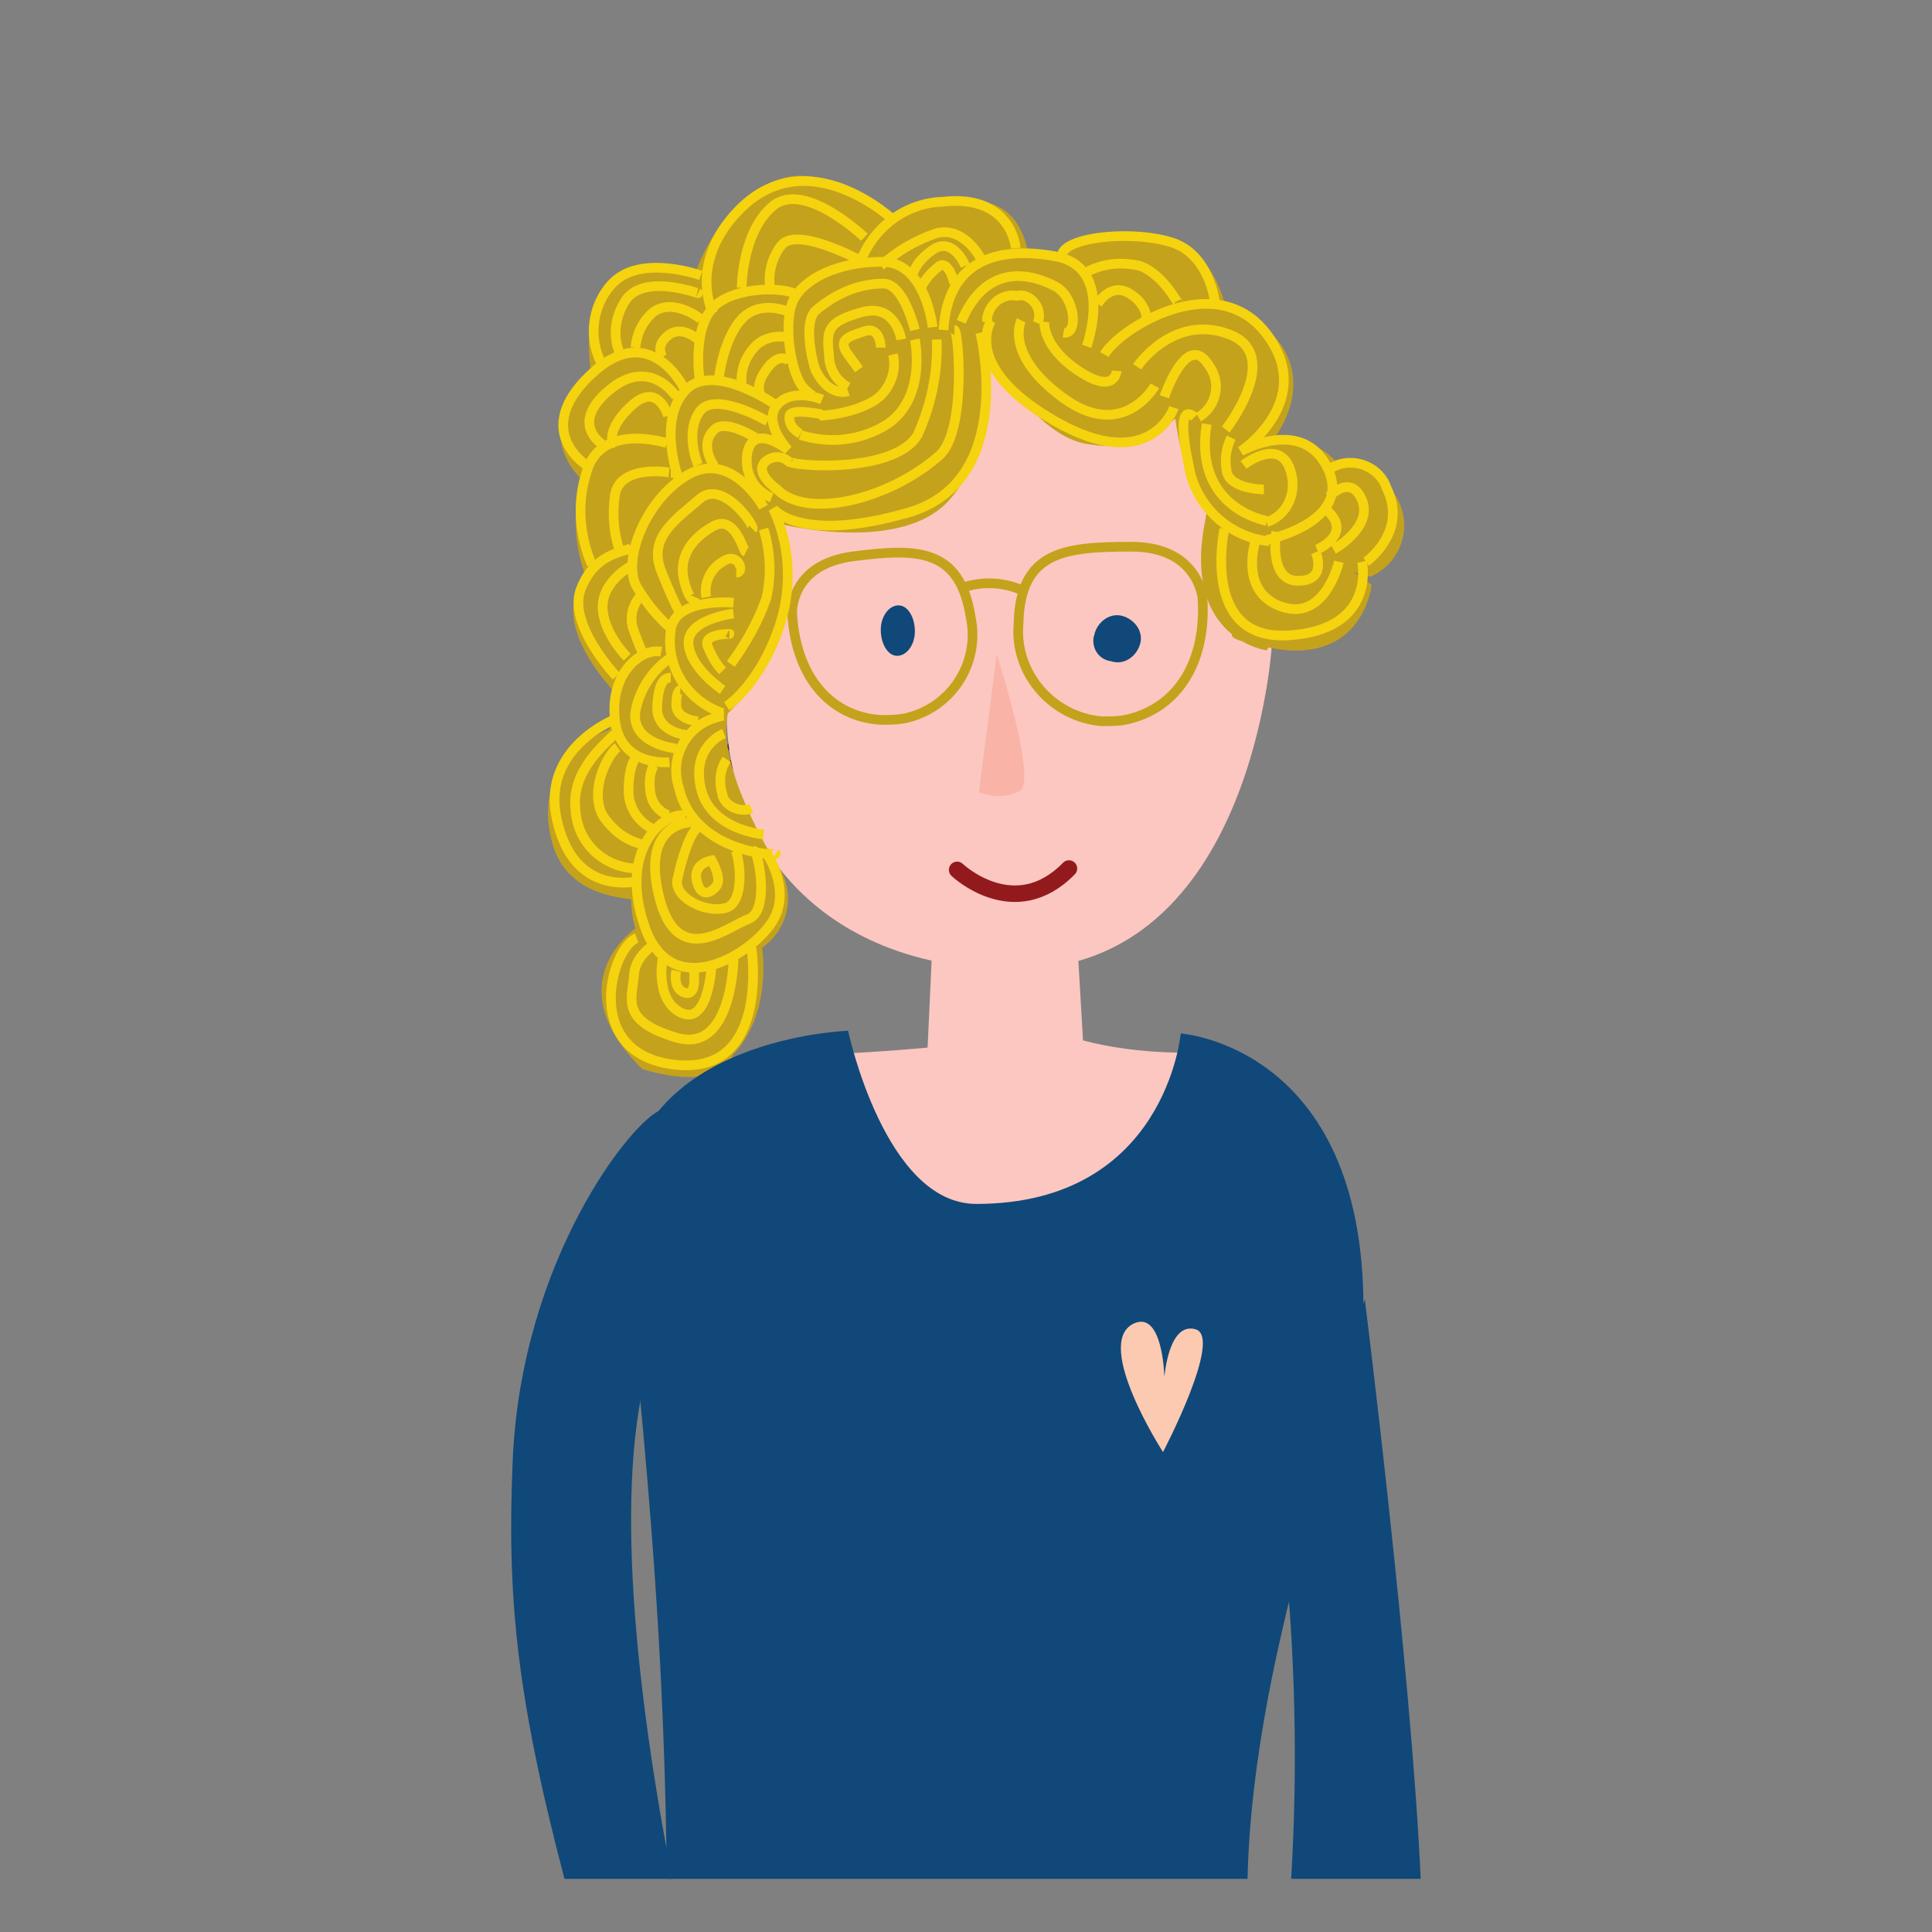 <?xml version="1.0" encoding="UTF-8"?> <!-- Generator: Adobe Illustrator 21.1.0, SVG Export Plug-In . SVG Version: 6.00 Build 0) --> <svg xmlns="http://www.w3.org/2000/svg" xmlns:xlink="http://www.w3.org/1999/xlink" version="1.1" id="Layer_1" x="0px" y="0px" viewBox="0 0 141.7 141.7" style="enable-background:new 0 0 141.7 141.7;" xml:space="preserve" preserveAspectRatio="none"><rect x="0" y="0" width="141.7" height="141.7" fill="#808080" stroke="none"/> <style type="text/css"> .st0{fill:none;stroke:#52201B;stroke-width:0.71;stroke-linecap:round;stroke-linejoin:round;stroke-dasharray:0,1.35;} .st1{fill:none;stroke:#52201B;stroke-width:0.71;stroke-linecap:round;stroke-linejoin:round;} .st2{fill:#2C2C73;} .st3{fill:#FBC7C0;} .st4{fill:#C5A21C;} .st5{fill:none;stroke:#25408F;stroke-width:0.97;} .st6{fill:none;stroke:#C5A21C;stroke-width:0.71;} .st7{fill:#104879;} .st8{fill:none;stroke:#F5D30E;stroke-width:0.54;} .st9{fill:none;stroke:#F5D30E;} .st10{fill:none;stroke:#F5D30E;stroke-width:1.17;} .st11{fill:none;stroke:#F5D30E;stroke-width:0.71;} .st12{fill:none;stroke:#F5D30E;stroke-width:0.63;} .st13{fill:#FFFFFF;} .st14{fill:none;stroke:#F5D30E;stroke-width:1.01;} .st15{fill:none;stroke:#F5D30E;stroke-width:0.97;} .st16{fill:none;stroke:#F5D30E;stroke-width:0.77;} .st17{fill:#F9B4A7;} .st18{fill:#FCCAB0;} .st19{fill:none;stroke:#921A1D;stroke-width:1.21;stroke-linecap:round;stroke-linejoin:round;} </style> <title>ill-liesbeth</title> <g id="Layer_2"> <g id="Layer_1-2"> <line class="st0" x1="53.7" y1="53.4" x2="53.7" y2="60.8"></line> <path class="st1" d="M53.7,52.1L53.7,52.1 M53.7,61.5L53.7,61.5"></path> <path class="st2" d="M53.9,60.6c1.4,0.6,0.8,3.8-1,3.1C51.2,63,52.6,60.1,53.9,60.6z"></path> <path class="st3" d="M93.3,47.1c0,0-1.3,24-18.8,24c-15.1,0-21.2-10.2-21.2-18.7s6.7-41.1,33-23.5c2.6,1.7,4.7,4.1,6,6.9 c2.9,6.5,1.6,4,1.6,4"></path> <path class="st4" d="M92.9,47.7c0,0-6-0.8-4.6-9s0.8,1.7,5.4,1.2S92.9,47.7,92.9,47.7z"></path> <path class="st5" d="M67.4,87.8"></path> <path class="st4" d="M100.5,42.3c2.1-0.9,3.1-3.4,2.1-5.5c-0.1-0.2-0.2-0.4-0.3-0.5c-0.8-1.5-2.4-2.4-4.1-2.2 c-1.2-1.5-3.2-2.2-5-1.6c0,0,3.6-4.2,0.2-7.9c-1.9-2-3.5-2-3.5-2s-0.8-4.2-4-5s-7.8,0.1-8.2,1.1c0,0-1.5-0.6-2.3-0.1l0,0 c0,0-0.4-3.8-3.8-3.8c-2,0-4,0.4-5.9,1.2c0,0-4.7-3.8-8-3S52.1,17,51,20c0,0-3.8-1.8-6.2,0.4s-1.4,7.3-1.4,7.3s-4.5,3.6-0.8,7.4 c-0.6,2.4-0.5,5,0.4,7.3c0,0-3.2,2.5,2.1,8.4c-0.2,0.9-0.4,1.8-0.4,2.7c0,0-5.9,2-4.2,8.3c1.1,4.2,5.8,4,5.8,4.2 c0,0.7,0.1,1.4,0.3,2.1c0,0-5.9,4,0.5,10.3c0,0,5.5,1.9,6.7-1.1c0,0,2.7-2.4,2.1-7.8c2-1.4,2.5-4.1,1.1-6.1c0,0-0.1-0.1-0.1-0.1 c0,0-4.5-7.2-3.5-11c0,0,6.8-6.2,3.7-13.9c0,0,8.9,2.3,12.5-1.7s2.8-11.3,2.8-11.3s3.4,6.8,7.6,7.2c2.3,0.4,4.5-0.3,6.2-1.9 c0,0,0.6,4.8,2.4,6.8c1.4,1.3,3.1,2.3,4.9,2.9"></path> <path class="st3" d="M79.9,84.3L79,68.9c0,0-6.2,1.9-10.6,0l-0.8,17.3"></path> <path class="st6" d="M88.2,43.9c0,0-0.3-3.8-5.2-3.8s-8.2,0.3-8.3,5.7c-0.3,3.6,2.5,6.8,6.1,7.1c0.6,0,1.2,0,1.7-0.1 C86,52.1,88.5,49,88.2,43.9z"></path> <path class="st6" d="M58.1,45c0,0-0.2-3.6,4.5-4.2s7.8-0.6,8.6,4.5c0.7,3.4-1.5,6.7-4.9,7.4c-0.6,0.1-1.1,0.1-1.7,0.1 C61.2,52.6,58.4,50,58.1,45L58.1,45z"></path> <path class="st6" d="M75,43.3c-1.4-0.6-2.9-0.7-4.4-0.2"></path> <path class="st4" d="M100.6,42.9c0,0-0.6,6-7.5,4.6s1.4-0.8,1-5.4S100.6,42.9,100.6,42.9L100.6,42.9z"></path> <g> <g> <path class="st3" d="M86.6,77.2c-2.5,0-8.3-0.4-12-3c4.2,3-17.7,3-15.5,3.4c-7.5-1.3,3,18.1,20.8,15.9S86.6,77.2,86.6,77.2 L86.6,77.2z"></path> <path class="st7" d="M91.5,137.8c0.4-17.7,8.5-36.5,8.5-41.9c0-19.2-13.4-20.1-13.4-20.1s-1.1,12.5-15,12.5 c-6.7,0-9.4-12.7-9.4-12.7s-15.9,0.5-16.4,12.7c-0.2,4.8,2.9,24,3.1,49.5H91.5z"></path> </g> </g> <path class="st8" d="M100.5,17.2"></path> <path class="st9" d="M95.6,54.1"></path> <path class="st10" d="M98.6,59.2"></path> <path class="st11" d="M55.1,59.3c-0.8,0.3-1.8-0.1-2.1-0.9c0,0,0-0.1,0-0.1c-0.3-0.9-0.2-1.9,0.3-2.6 M53.5,46.5 c0.3,0-2-0.1-1.6,0.9c0.3,0.7,0.6,1.3,1.1,1.8"></path> <path class="st12" d="M89.6,59.2"></path> <path class="st13" d="M94.9,49.5"></path> <path class="st14" d="M94.9,49.5"></path> <path class="st15" d="M98.6,80.1"></path> <path class="st11" d="M57.9,33.9c-0.5-0.5-1.3-0.5-1.8,0c0,0,0,0,0,0c-0.8,0.8,0.9,2,0.9,2 M55.4,32.1c0,0-2.2-1.4-3-0.6 c-1.2,1.1,0,2.7,0,2.7 M45.2,49.6c0,0-3.6-3.8-2.6-6.4s3.1-2.7,3.7-3 M93.1,39.7c-3-0.3-5.4-2.6-5.9-5.5c-1.1-5.2,0.4-3.6,0.4-3.6 M92.9,38.2c0,0-5.4-0.9-4.4-7.1 M89.9,31.5c0,0,4.3-5.5,0.2-7s-6.7,2.4-6.7,2.4 M87.9,30.6c1.2-0.7,1.7-2.3,0.9-3.6 c-0.1-0.1-0.1-0.2-0.2-0.3c-1.6-2.4-3.2,2.4-3.2,2.4 M92.9,39.6c0,0,6.3-1.3,4.5-5.2S91,33.1,91,33.1s5.6-3.7,1.9-8.6 S82.1,24.1,81,26 M92.9,38.3c1.5-0.5,2.2-2.1,1.8-3.6c-0.7-2.8-3.5-0.6-3.5-0.6 M100.2,41.2c0,0,3.1-2.2,1.5-5.4 c-0.5-1.5-2.2-2.2-3.6-1.7c-0.2,0.1-0.5,0.2-0.7,0.3 M97.8,40.3c0,0,2.9-1.6,2.1-3.6s-2.4-0.3-2.4-0.3 M96.6,40.3 c0,0,2.6-1.1,0.8-2.8 M86.1,29.9c0,0-1.7,5-8.7,1s-4.7-7.4-4.7-7.4 M84.7,28.3c0,0-2.3,4.1-6.7,0.9s-3.1-5.7-3.1-5.7 M81.9,27.2 c0,0-0.1,1.8-2.8,0s-2.5-3.6-2.5-3.6 M79.7,25.4c0,0,2.1-5.8-2.3-6.6s-7.9,0.4-8.2,5.4 M78,24.4c1.1,0.2,0.9-2.6-0.6-3.4 c-2.7-1.4-5.4-1-6.9,2.6 M76.1,23.7c0.3-0.7,0-1.5-0.7-1.9c-0.2-0.1-0.5-0.2-0.8-0.1c-1-0.2-2,0.5-2.2,1.6c0,0.1,0,0.2,0,0.3 M84.1,23.5c0-0.9-0.6-1.6-1.3-2c-1.4-0.8-2.3,0.8-2.3,0.8 M86.5,22.3c0,0.3-1-2.1-2.9-2.8c-1.3-0.3-2.6-0.2-3.8,0.4 M89.1,22.1 c0,0-0.4-3.4-3.1-4.3s-7.6-0.5-8.1,0.8 M56,38.8c0.5,1.6,0.6,3.4,0.2,5.1c-0.6,1.7-1.5,3.3-2.6,4.8 M56.9,62.6 c0.3,0.2-6,0-7.1-4.8c-0.7-2.1,0.4-4.4,2.5-5.1c0.3-0.1,0.6-0.2,0.8-0.2 M56,61.2c0,0-3.9-0.3-4.6-3.4s1.7-4,1.7-4 M53,52.3 c-2.6-0.9-4.2-3.4-3.8-6.1c0.3-2.4,4.6-2,4.6-2 M53,50.6c0,0-2.4-1.6-2.5-3.4s3.3-2.2,3.3-2.2 M49.1,55.9c0,0-3.6,0.4-4-3.1 s2-5.3,3.4-5 M49.6,54.9c0,0-3.3-0.3-3-2.7c0.3-1.6,1.2-3,2.5-3.9 M50.3,53.9c0,0-2.2-0.2-2.1-2.1s0.6-2.1,1-2.1 M51.2,52.9 c0,0-1.6-0.1-1.6-1.2s0.3-1.1,0.3-1.1 M56.1,62.4c0,0,2,2.7,0.6,5.1s-7.4,6.2-9.4,0.5s1.4-8.5,3-8.2 M55.3,62.4 c0.3,0,1.2,4.4-0.4,5s-5.3,3.8-6.6-1.8s2.7-5.3,2.7-5.3 M53.8,62.2c0.4,0.1,1,4-0.6,4.4s-3.9-0.9-3.5-2.2c0.3-1.4,1-3.7,1.6-3.7 M52.2,63.1c0,0,0.7,1.2,0.4,1.8c-0.4,0.6-1.2,1-1.5-0.3C50.8,63.3,52.2,63.1,52.2,63.1L52.2,63.1z M45,52.8c0,0-5.2,2.1-4.2,7.1 c1.2,6.1,6.1,4.7,6.1,4.7 M46.8,63.7c-2.5,0-4.5-1.9-4.6-4.4c-0.3-2.9,2.4-4.9,2.9-5.5 M47.5,62c-1.4-0.2-2.5-1-3.3-2.2 c-1-1.9,0.4-4.5,1.1-5 M47.9,60.8c-1.1-0.5-1.8-1.6-1.8-2.8c0-2.2,0.7-2.6,0.7-2.6 M49,59.8c-0.7-0.3-1.2-0.9-1.3-1.7 c-0.2-1.5,0.3-2,0.3-2 M68.4,24c0,0-0.5-4.8-3.7-4.8s-5.7,1.2-6.5,2.8s-0.2,5.4,0.7,6.4S60,29,60,29 M67.1,24.2 c0,0-0.8-3.4-2.3-3.4c-1.9,0-3.6,0.8-5,2c-0.9,0.9-0.2,3.8,0,4.3c1,2.1,2.4,1.6,2.4,1.6 M66.1,24.9c0,0-0.4-2.7-2.9-2 s-2.6,1.3-2.4,3.1c0,1,0.5,1.9,1.4,2.4 M64.6,25.5c0,0,0-1.6-1.2-1.2s-2,0.6-1.2,1.7s0.8,1.1,0.8,1.1 M71.9,18.9 c0,0-1.2-2.3-3.2-1.8c-1.5,0.5-2.9,1.3-4.1,2.4 M70.8,19.5c0,0-0.8-2-2.2-1.3c-0.8,0.5-1.5,1.2-1.7,2.1 M70,20.8 c0,0-0.4-1.7-1.1-1.3c-0.5,0.4-1,0.9-1.3,1.5 M74.5,18.2c0,0-0.3-4-5.4-3.4c-2.8,0.1-5.2,2-6.1,4.7 M56,37.2c0,0-2.3-4.2-5.5-2.4 s-5,6.5-3.7,8.4c0.6,1,1.4,2,2.3,2.8 M55.2,38.8c0.2-0.2-2.2-3.7-3.9-2.2s-3.8,2.8-2.8,5.3s1.4,3.1,1.4,3.1 M54.7,40.5 c-0.2-0.1-0.8-2.8-2.4-1.9s-2.6,2.3-2.1,4.1s0.8,1.1,0.8,1.1 M54,42c0.7,0,0.1-1.6-1-0.8c-0.9,0.5-1.4,1.6-1.2,2.6 M46.3,41.5 c0,0-2.1,1.1-2.1,3s1.8,3.7,1.8,3.7 M46.9,43.8c-0.5,0.6-0.7,1.4-0.5,2.2c0.4,1.2,0.7,1.8,0.7,1.8 M60.3,29.3c0,0-2.2-0.9-3.3,0.4 s0.8,3.3,0.8,3.3s-2.6-2.1-3,0.3c-0.2,1.4,0.5,2.7,1.8,3.2 M60.3,30.4c0,0-2.3-0.5-2.4,0.1c-0.1,0.9,0.8,1.3,0.8,1.3 M56.9,29.7 c0,0-4.7-3.3-6.7-1s-0.4,6.5-0.4,6.5 M56.3,30.9c0,0-3.9-2.3-5-0.7s-0.1,3.9-0.1,3.9 M58.4,21.7c0-0.5-3.7-0.9-5.7,0.5 s-1.4,5.5-1.4,5.5 M57.9,22.9c0,0-2.1-1-3.5,0.5s-1.7,4.5-1.7,4.5 M57.9,24.8c-0.9-0.3-2,0-2.6,0.7c-0.7,0.8-1,1.7-0.9,2.8 M57.9,26.5c0,0-0.7-0.8-1.7,0.6s-0.3,2-0.3,2 M65.6,16.2c0,0-6.3-6-11.4-0.8c-3.8,3.9-1.9,7.6-1.9,7.6 M55.1,69.4 c0,0,1.5,9.4-5.5,8.7s-4.8-8.6-2.9-9.3 M53.8,70.3c0,0.4-0.2,7-4.2,5.8s-3.3-2.7-3.1-4.5c0-0.9,0.6-1.7,1.3-2.2 M52.2,70.7 c0,0-0.2,4.5-2.2,3.6s-1.4-4-1.4-4 M50.9,71.2c0,0.4,0.2,1.9-0.7,1.6s-0.6-1.6-0.6-1.6 M48.9,32.5c0,0-4.9-1.6-5.9,2.2 c-0.7,2.2-0.5,4.6,0.4,6.7 M49.2,34.7c0.4,0-3.7-0.8-4.1,1.6c-0.2,1.4-0.1,2.9,0.4,4.2 M62.9,19c0,0-4.5-2.4-5.6-1 c-0.7,0.9-1,2.1-0.8,3.2 M63.4,17.4c0,0-4.4-4.2-6.7-2.3s-2.3,6-2.3,6"></path> <path class="st11" d="M50.3,28.7c0,0-2.5-5.5-7-1.2c-4.3,4.1-0.3,6.6-0.3,6.6"></path> <path class="st11" d="M51.4,20.2c0,0-4.4-1.6-6.5,0.6c-1.5,1.6-1.8,4.1-0.7,6 M49.6,29.1c0,0-1.9-3-4.9-0.5s-0.5,4-0.5,4 M49,30.5 c0,0-0.7-2.4-2.5-0.9s-1.8,2.9-1.4,2.9 M51.2,21.5c0.2,0.1-3.9-1.5-5.3,0.5c-0.8,1.2-1,2.7-0.4,4 M51.4,23.4c0,0-2-1.6-3.5-0.5 c-0.8,0.7-1.2,1.6-1.3,2.6 M51.2,24.9c0,0-1.2-1.1-2.2-0.3s-0.4,1.6-0.4,1.6 M71.9,24.4c0,0,2.7,10.9-5.3,13.2s-9.9-0.3-9.9-0.3 c1.2,2.5,1.4,5.5,0.6,8.2c-1.4,4.6-4,6.3-4,6.3 M70,24.2c0.3,0,0.9,7.4-1.1,9.2c-3.6,3.2-9.8,4.8-12,2.4 M68.7,24.9 c0.1,2.4-0.4,4.8-1.4,7c-1.7,2.9-9.5,2.3-9.5,1.9 M67.1,24.9c0,0,0.9,4.2-2,6.2c-1.9,1.2-4.2,1.5-6.4,0.8 M65.5,26 c0.3,1.3-0.3,2.7-1.4,3.4c-1.2,0.7-2.6,1-4,1.1 M92.7,35.9c0,0-2.3,0-2.7-1.2c-0.2-0.9-0.1-1.8,0.3-2.6"></path> <path class="st11" d="M92.1,39.6c0,0-1.3,3.8,1.9,4.9s4.2-3.3,4.2-3.3 M93.6,39c0,0-0.6,3.6,1.6,3.6s1.3-2.1,1.3-2.1"></path> <path class="st16" d="M43,80.7"></path> <path class="st11" d="M89.8,38.8c0,0-1.8,8.2,4.7,7.8s5.4-5.4,5.4-5.4"></path> <g> <g> <path class="st7" d="M47.7,99.7l0.8-18.3c-2.1,0.7-10.3,11-10.9,25.8c-0.4,9.7,0.2,16.9,3.8,30.6h7.9 C46.7,124.3,44.9,108.7,47.7,99.7z"></path> </g> </g> <path class="st7" d="M104.2,137.8c-0.7-15.4-4.1-42.5-4.1-42.5l-6,17.3c0.9,8.4,1.1,16.8,0.6,25.2H104.2z"></path> <path class="st17" d="M73.1,48c0,0,3,9.2,1.7,10c-0.9,0.5-2,0.5-3,0.1"></path> <path class="st18" d="M85.3,106.5c0,0,4.4-8.4,2.4-9s-2.3,3.5-2.3,3.5s-0.1-5-2.3-3.9C80.2,98.6,85.3,106.5,85.3,106.5L85.3,106.5 z"></path> <path class="st19" d="M70.2,63.8c0,0,4.2,4,8.2-0.1"></path> <path class="st7" d="M65.8,48.1c0.7,0,1.3-0.8,1.3-1.8s-0.5-1.9-1.2-1.9s-1.3,0.8-1.3,1.8S65.1,48.1,65.8,48.1z"></path> <path class="st7" d="M81.5,48.5c0.9,0.3,1.8-0.3,2.1-1.2c0.3-0.9-0.3-1.8-1.2-2.1c-0.9-0.3-1.8,0.3-2.1,1.2c0,0.1-0.1,0.3-0.1,0.4 C80.1,47.7,80.7,48.4,81.5,48.5z"></path> </g> </g> </svg> 